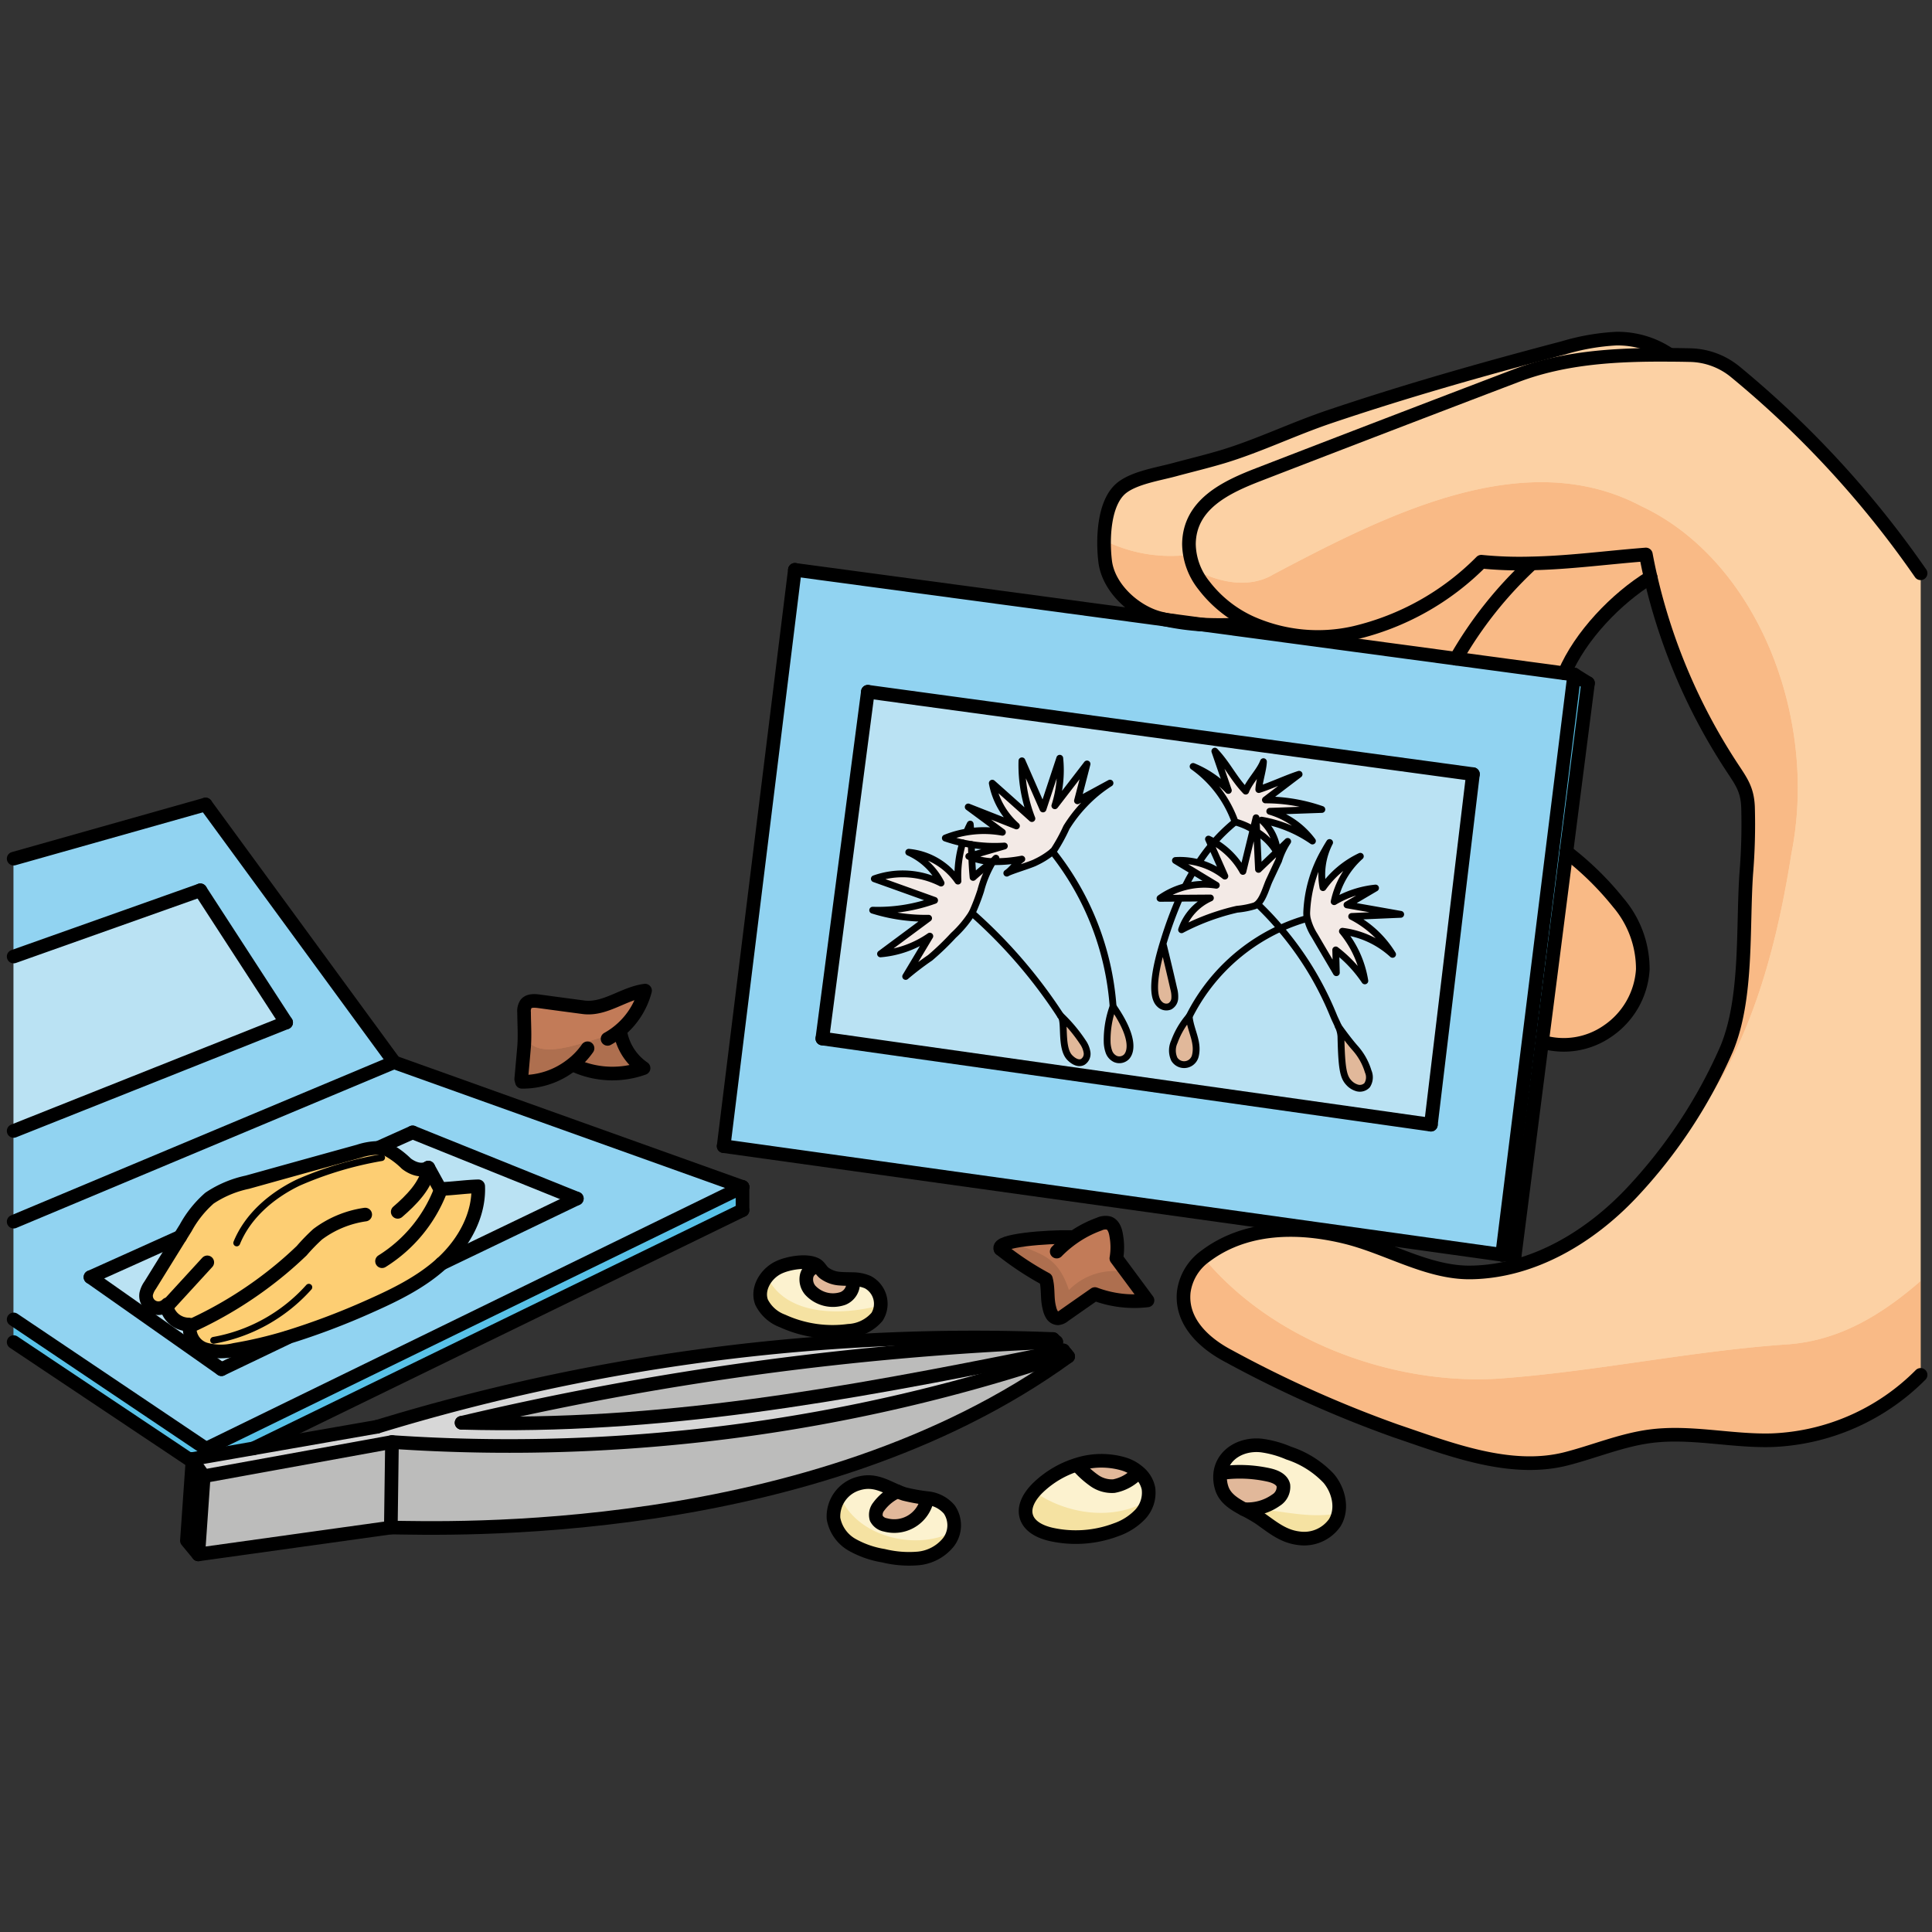 <svg id="Layer_1" data-name="Layer 1" xmlns="http://www.w3.org/2000/svg" width="100mm" height="100mm" viewBox="0 0 283.465 283.465">
  <rect x="0" y="0" width="283.465" height="283.465" fill="#333333" stroke="none"/>
  <g>
    <path d="M281.79,83.955v117.61a32.49,32.49,0,0,1-21.91,9.59c-5.91.15-11.84-1.35-17.71-.59-4.24.55-8.23,2.25-12.37,3.31-8.27,2.11-17.16-1.43-25.02-4.09a171.974,171.974,0,0,1-24.52-10.98c-3.43-1.8-7.04-4.94-6.58-9.41a7.688,7.688,0,0,1,3.14-5.23c4.79-3.63,10.79-4.35,16.59-3.58a38.135,38.135,0,0,1,4,.76c6.16,1.5,12.08,5.29,18.42,5.19,9.02-.14,17.42-5.15,23.6-11.73a74.091,74.091,0,0,0,13.91-21.09c3.08-7.41,2.32-17.72,2.87-25.7a88.117,88.117,0,0,0,.26-9.75c-.11-2.75-1.08-3.88-2.6-6.22a86.029,86.029,0,0,1-11.69-27.5c-.26-1.11-.49-2.23-.7-3.35-5.87.46-11.24,1.2-16.81,1.31a56.9,56.9,0,0,1-7.33-.25A38.662,38.662,0,0,1,198.73,92.7a24.19,24.19,0,0,1-15.1-1.44,18.067,18.067,0,0,1-7.01-5.55,9.962,9.962,0,0,1-2.18-6.03c.06-5.88,5.5-8.39,10.29-10.24q18.855-7.29,37.76-14.49c7.14-2.71,14.83-3.1,22.51-3.04h.01c.99,0,1.98.02,2.97.04a10.771,10.771,0,0,1,6.63,2.46A145.824,145.824,0,0,1,281.79,83.955Z" fill="#fcd1a4"/>
    <path d="M245,51.905c-7.68-.06-15.37.33-22.51,3.04q-18.9,7.2-37.76,14.49c-4.79,1.85-10.23,4.36-10.29,10.24a9.962,9.962,0,0,0,2.18,6.03,18.067,18.067,0,0,0,7.01,5.55l-.03.07a50.354,50.354,0,0,1-7.26.15l-5.22-.7c-.29-.06-.58-.13-.87-.2-3.63-.89-7.62-4.38-8.1-8.38-.38-3.11-.27-8.64,2.45-10.79,1.88-1.48,5.37-2.02,7.63-2.63,2.37-.64,4.75-1.21,7.1-1.91,5.23-1.57,10.4-4.08,15.63-5.85,11.33-3.83,22.84-7.09,34.41-10.13a33.073,33.073,0,0,1,7.75-1.36A13.523,13.523,0,0,1,245,51.905Z" fill="#fcd1a4"/>
    <path d="M241.48,81.195c.21,1.12.44,2.24.7,3.35-5.04,3.08-10.35,8.63-12.64,14.08l-15.91-2.14a58.665,58.665,0,0,1,11.04-13.9v-.08C230.24,82.4,235.61,81.655,241.48,81.195Z" fill="#fcd1a4"/>
    <path d="M237.43,132.265a15.023,15.023,0,0,1,3.6,9.8,11.787,11.787,0,0,1-5.15,9.05,11.268,11.268,0,0,1-9.63,1.57l3.57-27.86A44.286,44.286,0,0,1,237.43,132.265Z" fill="#fcd1a4"/>
    <polygon points="232.99 100.075 229.82 124.825 226.25 152.685 222.25 183.965 220.39 183.945 230.97 98.815 232.99 100.075" fill="#59c2e8"/>
    <path d="M230.97,98.815l-10.58,85.13-26.92-3.76-87.3-12.18,10.45-84.56,54.5,7.33a35.563,35.563,0,0,0,5.22.7l37.29,5.01,15.91,2.14Zm-21.03,66.04,6.17-51.43-30.42-4.14-7.21-.98-51.15-6.97-6.68,50.88Z" fill="#91d3f1"/>
    <path d="M224.67,82.505v.08a58.665,58.665,0,0,0-11.04,13.9l-37.29-5.01a50.354,50.354,0,0,0,7.26-.15l.03-.07a24.19,24.19,0,0,0,15.1,1.44,38.662,38.662,0,0,0,18.61-10.44A56.9,56.9,0,0,0,224.67,82.505Z" fill="#fcd1a4"/>
    <path d="M174.47,148.985a11.9,11.9,0,0,0-2.17,3.7,3.038,3.038,0,0,0,0,2.57,1.692,1.692,0,0,0,3.08-.51C175.87,152.705,174.68,151.075,174.47,148.985Zm21.89,1.45a4.055,4.055,0,0,1,.38,1.46c.1,4.61.33,5.91,1.14,6.78a2.616,2.616,0,0,0,1.29.8,1.468,1.468,0,0,0,1.41-.41,2.139,2.139,0,0,0,.16-2.02,9.054,9.054,0,0,0-1.95-3.47C198.02,152.705,197.05,151.405,196.36,150.435Zm-33.05-2.93a14.354,14.354,0,0,0-.87,5.22,4.642,4.642,0,0,0,.26,1.44,1.843,1.843,0,0,0,.97,1.06,1.48,1.48,0,0,0,1.62-.34C165.69,154.455,166.85,152.615,163.31,147.505Zm9.76-15.88,4.52-.03a7.849,7.849,0,0,0-4.23,4.66,33.137,33.137,0,0,1,5.4-2.26c.9-.29,1.81-.54,2.74-.75a12.436,12.436,0,0,0,2.61-.51,2.038,2.038,0,0,0,.39-.26l.06.07a45.259,45.259,0,0,1,3.29,3.5,26.412,26.412,0,0,1,3.84-1.42l.11-.02a8.257,8.257,0,0,0,1.09,2.53c1.05,1.81,2.12,3.61,3.18,5.42-.03-1.11-.06-2.22-.09-3.34a19.186,19.186,0,0,1,4.27,4.54,15.212,15.212,0,0,0-3.29-7.28,13.293,13.293,0,0,1,7.36,3.39,15.15,15.15,0,0,0-6-5.56c2.4-.1,4.79-.21,7.19-.31q-3.93-.7-7.88-1.39,2.1-1.245,4.19-2.47a14.769,14.769,0,0,0-6.07,2,12.348,12.348,0,0,1,3.84-6.66,14.042,14.042,0,0,0-5.48,4.6,10.253,10.253,0,0,1,.97-6.62c-.23.37-.46.75-.68,1.15l-1.84-1.37a11.966,11.966,0,0,0-6.26-4.36l7.64-.27a25.13,25.13,0,0,0-8.28-1.4q2.46-1.89,4.94-3.76c-1.78.57-4.12,1.67-5.91,2.24.04-1.18.64-2.9.68-4.09l.32-2.31,30.42,4.14-6.17,51.43-89.29-12.64,6.68-50.88,51.15,6.97-.24,1.75,1.98,5.76a15.041,15.041,0,0,0-5.17-3.52,16.934,16.934,0,0,1,6.16,8.14,26.126,26.126,0,0,0-3.07,2.96c-.27-.16-.55-.31-.83-.44.14.31.28.63.41.94.67,1.5,1.33,2.99,1.99,4.49a10.559,10.559,0,0,0-7.25-2.29c.87.53,1.75,1.06,2.62,1.58l-.09.15c-.39.67-.76,1.36-1.1,2.05l.02.06a10.991,10.991,0,0,0-3.71,1.71C171.16,131.645,172.11,131.635,173.07,131.625Zm-17.49,17.2.15.24c.55.87-.11,4.49,1.18,5.9.51.55,1.29,1.03,1.95.68a1.4,1.4,0,0,0,.63-1.38,3.581,3.581,0,0,0-.6-1.49A22.6,22.6,0,0,0,155.58,148.825Zm15.05-10.52c-2.18,7.18-.86,8.52-.48,8.88a1.368,1.368,0,0,0,1.48.31,1.432,1.432,0,0,0,.73-1.16,4.273,4.273,0,0,0-.15-1.42c-.5-2.21-1.03-4.41-1.57-6.61Zm-28.01-4.5a31.031,31.031,0,0,0,1.27-3.28,16.092,16.092,0,0,1,1.78-4.26h.01a20.318,20.318,0,0,0,4.24-.37c-.76.5-1.44,1.56-2.2,2.06.52-.34,3.59-1.23,4.26-1.61a11.494,11.494,0,0,0,2.45-1.55,1.888,1.888,0,0,0,.2-.2,25.359,25.359,0,0,0,1.84-3.36,20.635,20.635,0,0,1,2.63-3.39,19.641,19.641,0,0,1,3.76-3.1c-1.59.86-3.18,1.73-4.77,2.59q.705-2.7,1.4-5.4c-1.57,2.05-3.15,4.09-4.72,6.13a17.138,17.138,0,0,0,.72-6.97l-2.46,7.44c-1.03-2.35-2.06-4.71-3.09-7.06a21.523,21.523,0,0,0,1.46,8.47q-2.9-2.595-5.81-5.19a11.109,11.109,0,0,0,3.54,6.27c-2.36-.93-4.71-1.85-7.07-2.78q2.5,1.845,5.01,3.71a15.237,15.237,0,0,0-8.37.85,22.231,22.231,0,0,0,2.54.71,16.829,16.829,0,0,0-.69,5.6,9.914,9.914,0,0,0-7.22-4.23,9.861,9.861,0,0,1,4.74,4.52,12.407,12.407,0,0,0-9.79-.63q4.41,1.575,8.84,3.17a24.422,24.422,0,0,1-9.08,1.44,25.885,25.885,0,0,0,8.2,1.18q-3.525,2.61-7.05,5.23a14.857,14.857,0,0,0,7.23-2.6l-3.54,5.91a43.682,43.682,0,0,1,3.6-2.75,38.867,38.867,0,0,0,3.4-3.27A16.138,16.138,0,0,0,142.62,133.805Z" fill="#bae2f3"/>
    <path d="M205.51,134c-2.4.1-4.79.21-7.19.31a15.15,15.15,0,0,1,6,5.56,13.293,13.293,0,0,0-7.36-3.39,15.212,15.212,0,0,1,3.29,7.28,19.186,19.186,0,0,0-4.27-4.54c.03,1.12.06,2.23.09,3.34-1.06-1.81-2.13-3.61-3.18-5.42a8.257,8.257,0,0,1-1.09-2.53,4.278,4.278,0,0,1-.08-.81,19.523,19.523,0,0,1,2.68-9.19c.22-.4.45-.78.68-1.15a10.253,10.253,0,0,0-.97,6.62,14.042,14.042,0,0,1,5.48-4.6,12.348,12.348,0,0,0-3.84,6.66,14.769,14.769,0,0,1,6.07-2q-2.085,1.23-4.19,2.47Q201.575,133.3,205.51,134Z" fill="#f3eae6"/>
    <path d="M200.74,157.045a2.139,2.139,0,0,1-.16,2.02,1.468,1.468,0,0,1-1.41.41,2.616,2.616,0,0,1-1.29-.8c-.81-.87-1.04-2.17-1.14-6.78a4.055,4.055,0,0,0-.38-1.46c.69.97,1.66,2.27,2.43,3.14A9.054,9.054,0,0,1,200.74,157.045Z" fill="#e1b89a"/>
    <path d="M194.94,216.745c1.51,1.8,2.12,4.52.89,6.52a5.492,5.492,0,0,1-5.34,2.26c-2.3-.29-3.89-1.69-5.71-2.96a23.358,23.358,0,0,0-2.29-1.3,7.273,7.273,0,0,0,4.73-1.32,2.286,2.286,0,0,0,1.08-2.17c-.22-.92-1.28-1.34-2.21-1.54a19.634,19.634,0,0,0-6.92-.26l-.13-.02c.35-2.68,3.03-4.34,6.02-4.03a15.164,15.164,0,0,1,4,1.11A14.133,14.133,0,0,1,194.94,216.745Z" fill="#fcf2cf"/>
    <path d="M192.56,123.235l1.84,1.37a19.523,19.523,0,0,0-2.68,9.19,4.278,4.278,0,0,0,.08.81l-.11.02a26.412,26.412,0,0,0-3.84,1.42,45.259,45.259,0,0,0-3.29-3.5l-.06-.07c.89-.8,1.31-2.57,1.78-3.55.44-.94.88-1.88,1.32-2.81a10.923,10.923,0,0,1,1.33-2.82l-1.52,1.46a7.063,7.063,0,0,0-2.32-4.58A18.7,18.7,0,0,1,192.56,123.235Z" fill="#bae2f3"/>
    <path d="M193.94,118.605l-7.64.27a11.966,11.966,0,0,1,6.26,4.36,18.7,18.7,0,0,0-7.47-3.06,7.063,7.063,0,0,1,2.32,4.58.764.764,0,0,0-.09.09,8.6,8.6,0,0,0-2.93-2.96c-.03-.69-.07-1.37-.1-2.06-.14.58-.28,1.16-.43,1.74a10.187,10.187,0,0,0-2.65-1.13,16.934,16.934,0,0,0-6.16-8.14,15.041,15.041,0,0,1,5.17,3.52l-1.98-5.76c1.84,1.93,2.68,3.92,4.53,5.86.53-1.42,2.07-2.9,2.6-4.32-.04,1.19-.64,2.91-.68,4.09,1.79-.57,4.13-1.67,5.91-2.24q-2.475,1.875-4.94,3.76A25.13,25.13,0,0,1,193.94,118.605Z" fill="#f3eae6"/>
    <path d="M187.41,124.755l1.52-1.46a10.923,10.923,0,0,0-1.33,2.82c-.44.93-.88,1.87-1.32,2.81-.47.98-.89,2.75-1.78,3.55a2.038,2.038,0,0,1-.39.26,12.436,12.436,0,0,1-2.61.51c-.93.21-1.84.46-2.74.75a33.137,33.137,0,0,0-5.4,2.26,7.849,7.849,0,0,1,4.23-4.66l-4.52.03c-.96.01-1.91.02-2.87.02a11.269,11.269,0,0,1,8.26-1.92c-1.13-.68-2.25-1.36-3.38-2.05-.87-.52-1.75-1.05-2.62-1.58a10.559,10.559,0,0,1,7.25,2.29c-.66-1.5-1.32-2.99-1.99-4.49.14-.17.28-.33.42-.5a11.315,11.315,0,0,1,4.22,4.3c.5-2.04,1-4.09,1.5-6.13.18.1.36.21.53.32.09,1.84.17,3.68.26,5.51.89-.85,1.78-1.71,2.67-2.55.04.08.08.17.12.25A1.953,1.953,0,0,0,187.41,124.755Z" fill="#f3eae6"/>
    <path d="M188.3,217.775a2.286,2.286,0,0,1-1.08,2.17,7.273,7.273,0,0,1-4.73,1.32c-1.41-.75-2.79-1.6-3.25-3.13a5.223,5.223,0,0,1-.2-2.18l.13.02a19.634,19.634,0,0,1,6.92.26C187.02,216.435,188.08,216.855,188.3,217.775Z" fill="#e1b89a"/>
    <path d="M187.32,124.845c-.89.84-1.78,1.7-2.67,2.55-.09-1.83-.17-3.67-.26-5.51A8.6,8.6,0,0,1,187.32,124.845Z" fill="#bae2f3"/>
    <path d="M185.69,109.285l-.32,2.31c-.53,1.42-2.07,2.9-2.6,4.32-1.85-1.94-2.69-3.93-4.53-5.86l.24-1.75Z" fill="#bae2f3"/>
    <path d="M183.86,121.565c-.5,2.04-1,4.09-1.5,6.13a11.315,11.315,0,0,0-4.22-4.3,26.126,26.126,0,0,1,3.07-2.96A10.187,10.187,0,0,1,183.86,121.565Z" fill="#bae2f3"/>
    <path d="M175.08,127.675c1.13.69,2.25,1.37,3.38,2.05a10.914,10.914,0,0,0-4.55.21l-.02-.06c.34-.69.71-1.38,1.1-2.05Z" fill="#bae2f3"/>
    <path d="M174.47,148.985c.21,2.09,1.4,3.72.91,5.76a1.692,1.692,0,0,1-3.08.51,3.038,3.038,0,0,1,0-2.57A11.9,11.9,0,0,1,174.47,148.985Z" fill="#e1b89a"/>
    <path d="M172.21,144.915a4.273,4.273,0,0,1,.15,1.42,1.432,1.432,0,0,1-.73,1.16,1.368,1.368,0,0,1-1.48-.31c-.38-.36-1.7-1.7.48-8.88h.01C171.18,140.505,171.71,142.705,172.21,144.915Z" fill="#e1b89a"/>
    <path d="M168.5,218.225a4.669,4.669,0,0,1-1.25,3.85,8.948,8.948,0,0,1-3.52,2.22,16.709,16.709,0,0,1-9.44.69c-1.55-.34-3.23-1.1-3.7-2.61-.49-1.57.59-3.2,1.78-4.33a14.422,14.422,0,0,1,5.77-3.35l.1.31a13.491,13.491,0,0,0,2.29,2.05,4.477,4.477,0,0,0,2.9.83,6.35,6.35,0,0,0,3.54-2l.05-.07A4.173,4.173,0,0,1,168.5,218.225Z" fill="#fcf2cf"/>
    <path d="M157.3,181.535a16.21,16.21,0,0,1,3.97-2.09,2.141,2.141,0,0,1,1.4-.16c.73.25,1,1.13,1.11,1.89a9.566,9.566,0,0,1,.01,3.29c1.52,2.05,3.05,4.11,4.57,6.17a16.462,16.462,0,0,1-7.72-.93q-2.28,1.59-4.55,3.18a1.583,1.583,0,0,1-.87.38,1.1,1.1,0,0,1-.87-.52,3.075,3.075,0,0,1-.38-.98c-.39-1.47-.12-2.78-.51-4.25a44.315,44.315,0,0,1-6.67-4.42c-.67-1.29,7.01-1.82,10.38-1.75Z" fill="#c27b58"/>
    <path d="M167.02,215.815l-.05.07a6.35,6.35,0,0,1-3.54,2,4.477,4.477,0,0,1-2.9-.83,13.491,13.491,0,0,1-2.29-2.05l-.1-.31a11.647,11.647,0,0,1,6.72-.06A6,6,0,0,1,167.02,215.815Z" fill="#e1b89a"/>
    <path d="M163.31,147.505c3.54,5.11,2.38,6.95,1.98,7.38a1.48,1.48,0,0,1-1.62.34,1.843,1.843,0,0,1-.97-1.06,4.642,4.642,0,0,1-.26-1.44A14.354,14.354,0,0,1,163.31,147.505Z" fill="#e1b89a"/>
    <path d="M145.9,125.985c-.1.1-.2.19-.3.28a9.826,9.826,0,0,1-3.02-.6c-.01-.1-.01-.2-.01-.3,1.6-.46,3.19-.93,4.79-1.39a21.86,21.86,0,0,1-4.85-.22c-.43-.07-.85-.15-1.27-.24a22.231,22.231,0,0,1-2.54-.71,15.237,15.237,0,0,1,8.37-.85q-2.5-1.86-5.01-3.71c2.36.93,4.71,1.85,7.07,2.78a11.109,11.109,0,0,1-3.54-6.27q2.91,2.595,5.81,5.19a21.523,21.523,0,0,1-1.46-8.47c1.03,2.35,2.06,4.71,3.09,7.06l2.46-7.44a17.138,17.138,0,0,1-.72,6.97c1.57-2.04,3.15-4.08,4.72-6.13q-.69,2.7-1.4,5.4c1.59-.86,3.18-1.73,4.77-2.59a19.641,19.641,0,0,0-3.76,3.1,20.635,20.635,0,0,0-2.63,3.39,25.359,25.359,0,0,1-1.84,3.36,1.888,1.888,0,0,1-.2.2,11.494,11.494,0,0,1-2.45,1.55c-.67.38-3.74,1.27-4.26,1.61.76-.5,1.44-1.56,2.2-2.06a20.318,20.318,0,0,1-4.24.37A1.934,1.934,0,0,1,145.9,125.985Z" fill="#f3eae6"/>
    <path d="M159.49,154.265a1.4,1.4,0,0,1-.63,1.38c-.66.35-1.44-.13-1.95-.68-1.29-1.41-.63-5.03-1.18-5.9l-.15-.24a22.6,22.6,0,0,1,3.31,3.95A3.581,3.581,0,0,1,159.49,154.265Z" fill="#e1b89a"/>
    <path d="M156.43,198.505l.29.36c-37.58,27.27-91.95,25.17-99.38,25.1l.17-12.55A254.282,254.282,0,0,0,156.43,198.505Z" fill="#bcbcbb"/>
    <path d="M152.77,198.635l3.24-.66.42.53a254.282,254.282,0,0,1-98.92,12.91l-27.62,5.02-1.65-2.35.01-.18,2-.35,6.96-1.21.02-.01,18.1-3.16a299.288,299.288,0,0,1,99.17-12.87l.47.43A453.619,453.619,0,0,0,67.72,208.6C96.71,209.415,123.43,204.535,152.77,198.635Z" fill="#d7d7d7"/>
    <path d="M154.97,196.735a10.537,10.537,0,0,1-2.2,1.9c-29.34,5.9-56.06,10.78-85.05,9.96A453.619,453.619,0,0,1,154.97,196.735Z" fill="#bcbcbb"/>
    <path d="M147.36,123.975c-1.6.46-3.19.93-4.79,1.39-.03-.54-.04-1.08-.06-1.61A21.86,21.86,0,0,0,147.36,123.975Z" fill="#bae2f3"/>
    <path d="M145.6,126.265h.07a16.092,16.092,0,0,0-1.78,4.26,31.031,31.031,0,0,1-1.27,3.28,16.138,16.138,0,0,1-2.74,3.28,38.867,38.867,0,0,1-3.4,3.27,43.682,43.682,0,0,0-3.6,2.75l3.54-5.91a14.857,14.857,0,0,1-7.23,2.6q3.525-2.61,7.05-5.23a25.885,25.885,0,0,1-8.2-1.18,24.422,24.422,0,0,0,9.08-1.44q-4.425-1.59-8.84-3.17a12.407,12.407,0,0,1,9.79.63,9.861,9.861,0,0,0-4.74-4.52,9.914,9.914,0,0,1,7.22,4.23,16.829,16.829,0,0,1,.69-5.6c.42.09.84.17,1.27.24.02.53.03,1.07.06,1.61l-.43.12a4.073,4.073,0,0,0,.44.18c.04.95.09,1.92.19,2.91A35.151,35.151,0,0,1,145.6,126.265Z" fill="#f3eae6"/>
    <path d="M145.6,126.265a35.151,35.151,0,0,0-2.83,2.31c-.1-.99-.15-1.96-.19-2.91A9.826,9.826,0,0,0,145.6,126.265Z" fill="#bae2f3"/>
    <path d="M139.28,221.315a4.1,4.1,0,0,1-.13,4.81,6.471,6.471,0,0,1-4.42,2.37,15.786,15.786,0,0,1-5.12-.4,13.855,13.855,0,0,1-4.59-1.6,5.567,5.567,0,0,1-2.73-3.86,5.01,5.01,0,0,1,3.61-5.11c2.32-.7,3.89.34,5.78,1.14a6.987,6.987,0,0,0-2.76,2.23,1.912,1.912,0,0,0-.35,1.72,1.874,1.874,0,0,0,1.34.96,4.924,4.924,0,0,0,6-3.31l.11-.62A4.833,4.833,0,0,1,139.28,221.315Z" fill="#fcf2cf"/>
    <path d="M136.02,219.645l-.11.62a4.924,4.924,0,0,1-6,3.31,1.874,1.874,0,0,1-1.34-.96,1.912,1.912,0,0,1,.35-1.72,6.987,6.987,0,0,1,2.76-2.23c.32.13.64.26.98.37A26.209,26.209,0,0,0,136.02,219.645Z" fill="#e1b89a"/>
    <path d="M127.31,187.955a3.6,3.6,0,0,1,1.37,5.09,5.853,5.853,0,0,1-4.18,2.05,17.619,17.619,0,0,1-9.68-1.44,5.572,5.572,0,0,1-3.08-2.75c-.76-1.98.66-4.27,2.59-5.14,1.32-.61,4-1.1,5.38-.39a1.517,1.517,0,0,1,.35.26l-.07.07a1.743,1.743,0,0,0-1.64,1.33,2.453,2.453,0,0,0,.54,2.12,4.537,4.537,0,0,0,4.8,1.19,2.4,2.4,0,0,0,1.48-2.35l.02-.48A5.7,5.7,0,0,1,127.31,187.955Z" fill="#fcf2cf"/>
    <path d="M125.19,187.515l-.02.48a2.4,2.4,0,0,1-1.48,2.35,4.537,4.537,0,0,1-4.8-1.19,2.453,2.453,0,0,1-.54-2.12,1.743,1.743,0,0,1,1.64-1.33l.07-.07c.3.3.51.69.84.96a4.31,4.31,0,0,0,2.42.86C123.93,187.505,124.57,187.5,125.19,187.515Z" fill="#e1b89a"/>
    <polygon points="108.94 173.995 108.94 177.395 37.23 212.335 37.21 212.345 30.25 213.555 30.23 213.435 30.23 212.405 108.94 173.995" fill="#59c2e8"/>
    <path d="M108.94,174l-78.71,38.41L2,193.425v-14.34l55.67-23.33.14-.1.05.06Zm-44.16,11.24,19.85-9.54-24.09-9.71-4.86,2.18v.1a9.434,9.434,0,0,0-3.04.49q-8.175,2.265-16.35,4.54a15.861,15.861,0,0,0-5.56,2.34,15.98,15.98,0,0,0-3.49,4.37c-.27.43-.54.87-.81,1.3l-13.16,5.92,19.22,13.51,9.66-4.63-.01-.04a106.407,106.407,0,0,0,12.07-4.56C57.97,189.835,61.74,188,64.78,185.235Z" fill="#91d3f1"/>
    <path d="M90.58,151.315l.47.15a8.088,8.088,0,0,0,3.37,5.09,13.484,13.484,0,0,1-9.99-.34l-.61-.09a11.621,11.621,0,0,1-7.25,2.44l-.1-.4c.14-1.54.28-3.08.41-4.61.15-1.72.02-3.45.01-5.17a1.955,1.955,0,0,1,.28-1.24c.41-.52,1.2-.48,1.85-.4,2.19.3,4.37.59,6.56.88,3.19.43,5.87-2.02,9.06-2.44A11.392,11.392,0,0,1,90.58,151.315Z" fill="#c27b58"/>
    <path d="M84.63,175.7l-19.85,9.54c.08-.07.15-.14.23-.21,3.08-2.88,5.32-6.92,5.15-11.13-1.89.06-3.7.33-5.59.4-.58-1.05-1.15-2.09-1.73-3.14-.98.62-2.3.13-3.22-.58a12.1,12.1,0,0,0-2.79-2.07,3.807,3.807,0,0,0-1.15-.24v-.1l4.86-2.18Z" fill="#bae2f3"/>
    <path d="M23.22,191.765a1.836,1.836,0,0,1-.8-.18,1.862,1.862,0,0,1-.97-1.92,3.526,3.526,0,0,1,.58-1.26c1.47-2.37,2.93-4.73,4.4-7.1.27-.43.54-.87.81-1.3a15.98,15.98,0,0,1,3.49-4.37,15.861,15.861,0,0,1,5.56-2.34q8.175-2.28,16.35-4.54a9.434,9.434,0,0,1,3.04-.49,3.807,3.807,0,0,1,1.15.24,12.1,12.1,0,0,1,2.79,2.07c.92.71,2.24,1.2,3.22.58.58,1.05,1.15,2.09,1.73,3.14,1.89-.07,3.7-.34,5.59-.4.17,4.21-2.07,8.25-5.15,11.13-.08.07-.15.14-.23.21-3.04,2.76-6.81,4.6-10.57,6.27a106.407,106.407,0,0,1-12.07,4.56,61.671,61.671,0,0,1-7.71,1.82,8.5,8.5,0,0,1-4.34-.08,3.258,3.258,0,0,1-2.26-3.35l.01-.01-.13-.27a3.354,3.354,0,0,1-3.21-2.41Z" fill="#fdce73"/>
    <polygon points="30.16 117.875 57.81 155.655 57.67 155.755 2 179.085 2 165.775 41.98 149.865 29.39 130.465 2 140.185 2 125.825 30.16 117.875" fill="#91d3f1"/>
    <polygon points="57.51 211.415 57.34 223.965 29.09 227.905 29.89 216.435 57.51 211.415" fill="#bcbcbb"/>
    <path d="M42.14,196.065l.01.04-9.66,4.63-19.22-13.51,13.16-5.92c-1.47,2.37-2.93,4.73-4.4,7.1a3.526,3.526,0,0,0-.58,1.26,1.862,1.862,0,0,0,.97,1.92,1.836,1.836,0,0,0,.8.18H24.5a3.354,3.354,0,0,0,3.21,2.41l.13.27-.01.01a3.258,3.258,0,0,0,2.26,3.35,8.5,8.5,0,0,0,4.34.08A61.671,61.671,0,0,0,42.14,196.065Z" fill="#bae2f3"/>
    <polygon points="29.39 130.465 41.98 149.865 2 165.775 2 140.185 29.39 130.465" fill="#bae2f3"/>
    <polygon points="28.24 214.085 28.23 214.245 28.19 214.245 2 196.755 2 193.425 30.23 212.405 30.23 213.435 30.25 213.555 28.25 213.905 28.24 214.085" fill="#59c2e8"/>
    <polygon points="28.24 214.085 29.89 216.435 29.09 227.905 27.42 225.885 28.23 214.245 28.24 214.085" fill="#bcbcbb"/>
  </g>
  <path d="M219.833,202.274c-15.116.945-32.9-5.258-43.251-17.75a7.606,7.606,0,0,0-2.9,5.03c-.46,4.47,3.15,7.611,6.58,9.41a171.924,171.924,0,0,0,24.52,10.98c7.86,2.66,16.75,6.2,25.019,4.09,4.14-1.06,8.131-2.76,12.37-3.31,5.871-.76,11.8.74,17.71.59a32.492,32.492,0,0,0,21.911-9.59V187.952c-5.8,5.035-12.12,8.887-19.96,9.322C247.833,198.274,233.833,201.274,219.833,202.274Z" fill="#f9ba86"/>
  <path d="M240.833,74.274c-17-9-37,1-54,10-3.456,2.073-7.865,1.28-11.58-.727a11.638,11.638,0,0,0,1.37,2.317,18.075,18.075,0,0,0,7.009,5.551,24.2,24.2,0,0,0,15.1,1.439,38.664,38.664,0,0,0,18.61-10.439,57.093,57.093,0,0,0,7.33.25c5.571-.111,10.941-.851,16.81-1.311.21,1.12.44,2.24.7,3.35a86.029,86.029,0,0,0,11.69,27.5c1.52,2.34,2.49,3.47,2.6,6.22a88.111,88.111,0,0,1-.261,9.75c-.549,7.98.21,18.29-2.87,25.7a71.009,71.009,0,0,1-9.15,15.453c11.484-11.443,16.122-28.1,18.641-44.053C266.833,105.274,257.833,82.274,240.833,74.274Z" fill="#f9ba86"/>
  <path d="M254.613,54.564a10.771,10.771,0,0,0-6.631-2.46c-.989-.02-1.98-.04-2.969-.04H245c-7.679-.06-15.37.33-22.509,3.04q-18.9,7.2-37.761,14.49c-4.79,1.85-10.23,4.36-10.29,10.24a9,9,0,0,0,.811,3.713c3.715,2.007,8.124,2.8,11.58.727,17-9,37-19,54-10,17,8,26,31,22,51-2.519,15.953-7.157,32.61-18.641,44.053-1.536,2-3.133,3.908-4.759,5.637-6.181,6.58-14.58,11.59-23.6,11.73-6.34.1-12.26-3.69-18.42-5.19a38.135,38.135,0,0,0-4-.76c-5.8-.77-11.8-.05-16.59,3.58-.084.063-.16.134-.241.2,10.353,12.492,28.135,18.695,43.251,17.75,14-1,28-4,42-5,7.84-.435,14.163-4.287,19.96-9.322V84.114A145.824,145.824,0,0,0,254.613,54.564Z" fill="#fcd1a4"/>
  <path d="M162,79.276a22.965,22.965,0,0,0,.153,3.078c.48,4,4.471,7.49,8.1,8.38.291.07.581.14.871.2l5.219.7a50.371,50.371,0,0,0,7.261-.15l.029-.069a18.075,18.075,0,0,1-7.009-5.551,10.608,10.608,0,0,1-2.044-4.481A21.914,21.914,0,0,1,162,79.276Z" fill="#f9ba86"/>
  <path d="M184.732,69.594q18.855-7.29,37.761-14.49c7.139-2.71,14.83-3.1,22.509-3.04a13.52,13.52,0,0,0-7.879-2.38,33.073,33.073,0,0,0-7.75,1.36c-11.571,3.04-23.08,6.3-34.411,10.13-5.23,1.77-10.4,4.28-15.629,5.85-2.351.7-4.73,1.27-7.1,1.91-2.259.61-5.75,1.15-7.629,2.63-1.954,1.545-2.558,4.83-2.6,7.712a21.914,21.914,0,0,0,12.58,2.107,8.34,8.34,0,0,1-.137-1.549C174.5,73.954,179.942,71.444,184.732,69.594Z" fill="#fcd1a4"/>
  <path d="M241.483,81.354c.21,1.12.44,2.24.7,3.35-5.04,3.08-10.35,8.63-12.64,14.08l-15.91-2.14a58.665,58.665,0,0,1,11.04-13.9v-.08C230.243,82.554,235.613,81.814,241.483,81.354Z" fill="#f9ba86"/>
  <path d="M237.433,132.424a15.023,15.023,0,0,1,3.6,9.8,11.787,11.787,0,0,1-5.15,9.05,11.268,11.268,0,0,1-9.63,1.57l3.57-27.86A44.286,44.286,0,0,1,237.433,132.424Z" fill="#f9ba86"/>
  <polygon points="232.993 100.234 229.823 124.984 226.253 152.844 222.253 184.124 220.393 184.104 230.973 98.974 232.993 100.234" fill="#59c2e8"/>
  <path d="M230.973,98.974l-10.58,85.13-26.92-3.76-87.3-12.18,10.45-84.56,54.5,7.33a35.563,35.563,0,0,0,5.22.7l37.29,5.01,15.91,2.14Zm-21.03,66.04,6.17-51.43-30.42-4.14-7.21-.98-51.15-6.97-6.68,50.88Z" fill="#91d3f1"/>
  <path d="M224.673,82.664v.08a58.665,58.665,0,0,0-11.04,13.9l-37.29-5.01a50.354,50.354,0,0,0,7.26-.15l.03-.07a24.19,24.19,0,0,0,15.1,1.44,38.662,38.662,0,0,0,18.61-10.44A56.9,56.9,0,0,0,224.673,82.664Z" fill="#f9ba86"/>
  <path d="M174.473,149.144a11.9,11.9,0,0,0-2.17,3.7,3.038,3.038,0,0,0,0,2.57,1.692,1.692,0,0,0,3.08-.51C175.873,152.864,174.683,151.234,174.473,149.144Zm21.89,1.45a4.055,4.055,0,0,1,.38,1.46c.1,4.61.33,5.91,1.14,6.78a2.616,2.616,0,0,0,1.29.8,1.468,1.468,0,0,0,1.41-.41,2.139,2.139,0,0,0,.16-2.02,9.054,9.054,0,0,0-1.95-3.47C198.023,152.864,197.053,151.564,196.363,150.594Zm-33.05-2.93a14.354,14.354,0,0,0-.87,5.22,4.642,4.642,0,0,0,.26,1.44,1.843,1.843,0,0,0,.97,1.06,1.48,1.48,0,0,0,1.62-.34C165.693,154.614,166.853,152.774,163.313,147.664Zm9.76-15.88,4.52-.03a7.849,7.849,0,0,0-4.23,4.66,33.137,33.137,0,0,1,5.4-2.26c.9-.29,1.81-.54,2.74-.75a12.436,12.436,0,0,0,2.61-.51,2.038,2.038,0,0,0,.39-.26l.06.07a45.259,45.259,0,0,1,3.29,3.5,26.412,26.412,0,0,1,3.84-1.42l.11-.02a8.257,8.257,0,0,0,1.09,2.53c1.05,1.81,2.12,3.61,3.18,5.42-.03-1.11-.06-2.22-.09-3.34a19.186,19.186,0,0,1,4.27,4.54,15.212,15.212,0,0,0-3.29-7.28,13.293,13.293,0,0,1,7.36,3.39,15.15,15.15,0,0,0-6-5.56c2.4-.1,4.79-.21,7.19-.31q-3.93-.7-7.88-1.39,2.1-1.245,4.19-2.47a14.769,14.769,0,0,0-6.07,2,12.348,12.348,0,0,1,3.84-6.66,14.042,14.042,0,0,0-5.48,4.6,10.253,10.253,0,0,1,.97-6.62c-.23.37-.46.75-.68,1.15l-1.84-1.37a11.966,11.966,0,0,0-6.26-4.36l7.64-.27a25.13,25.13,0,0,0-8.28-1.4q2.46-1.89,4.94-3.76c-1.78.57-4.12,1.67-5.91,2.24.04-1.18.64-2.9.68-4.09l.32-2.31,30.42,4.14-6.17,51.43-89.29-12.64,6.68-50.88,51.15,6.97-.24,1.75,1.98,5.76a15.041,15.041,0,0,0-5.17-3.52,16.934,16.934,0,0,1,6.16,8.14,26.126,26.126,0,0,0-3.07,2.96c-.27-.16-.55-.31-.83-.44.14.31.28.63.41.94.67,1.5,1.33,2.99,1.99,4.49a10.559,10.559,0,0,0-7.25-2.29c.87.53,1.75,1.06,2.62,1.58l-.09.15c-.39.67-.76,1.36-1.1,2.05l.02.06a10.991,10.991,0,0,0-3.71,1.71C171.163,131.8,172.113,131.794,173.073,131.784Zm-17.49,17.2.15.24c.55.87-.11,4.49,1.18,5.9.51.55,1.29,1.03,1.95.68a1.4,1.4,0,0,0,.63-1.38,3.581,3.581,0,0,0-.6-1.49A22.6,22.6,0,0,0,155.583,148.984Zm15.05-10.52c-2.18,7.18-.86,8.52-.48,8.88a1.368,1.368,0,0,0,1.48.31,1.432,1.432,0,0,0,.73-1.16,4.273,4.273,0,0,0-.15-1.42c-.5-2.21-1.03-4.41-1.57-6.61Zm-28.01-4.5a31.031,31.031,0,0,0,1.27-3.28,16.092,16.092,0,0,1,1.78-4.26h.01a20.318,20.318,0,0,0,4.24-.37c-.76.5-1.44,1.56-2.2,2.06.52-.34,3.59-1.23,4.26-1.61a11.494,11.494,0,0,0,2.45-1.55,1.888,1.888,0,0,0,.2-.2,25.359,25.359,0,0,0,1.84-3.36A20.635,20.635,0,0,1,159.1,118a19.641,19.641,0,0,1,3.76-3.1c-1.59.86-3.18,1.73-4.77,2.59q.705-2.7,1.4-5.4c-1.57,2.05-3.15,4.09-4.72,6.13a17.138,17.138,0,0,0,.72-6.97l-2.46,7.44c-1.03-2.35-2.06-4.71-3.09-7.06a21.523,21.523,0,0,0,1.46,8.47q-2.895-2.6-5.81-5.19a11.109,11.109,0,0,0,3.54,6.27c-2.36-.93-4.71-1.85-7.07-2.78q2.505,1.845,5.01,3.71a15.237,15.237,0,0,0-8.37.85,22.231,22.231,0,0,0,2.54.71,16.829,16.829,0,0,0-.69,5.6,9.914,9.914,0,0,0-7.22-4.23,9.861,9.861,0,0,1,4.74,4.52,12.407,12.407,0,0,0-9.79-.63q4.41,1.575,8.84,3.17a24.422,24.422,0,0,1-9.08,1.44,25.885,25.885,0,0,0,8.2,1.18q-3.525,2.61-7.05,5.23a14.857,14.857,0,0,0,7.23-2.6l-3.54,5.91a43.682,43.682,0,0,1,3.6-2.75,38.867,38.867,0,0,0,3.4-3.27A16.138,16.138,0,0,0,142.623,133.964Z" fill="#bae2f3"/>
  <path d="M205.513,134.154c-2.4.1-4.79.21-7.19.31a15.15,15.15,0,0,1,6,5.56,13.293,13.293,0,0,0-7.36-3.39,15.212,15.212,0,0,1,3.29,7.28,19.186,19.186,0,0,0-4.27-4.54c.03,1.12.06,2.23.09,3.34-1.06-1.81-2.13-3.61-3.18-5.42a8.257,8.257,0,0,1-1.09-2.53,4.278,4.278,0,0,1-.08-.81,19.523,19.523,0,0,1,2.68-9.19c.22-.4.45-.78.68-1.15a10.253,10.253,0,0,0-.97,6.62,14.042,14.042,0,0,1,5.48-4.6,12.348,12.348,0,0,0-3.84,6.66,14.769,14.769,0,0,1,6.07-2q-2.085,1.23-4.19,2.47Q201.578,133.454,205.513,134.154Z" fill="#f3eae6"/>
  <path d="M200.743,157.2a2.139,2.139,0,0,1-.16,2.02,1.468,1.468,0,0,1-1.41.41,2.616,2.616,0,0,1-1.29-.8c-.81-.87-1.04-2.17-1.14-6.78a4.055,4.055,0,0,0-.38-1.46c.69.97,1.66,2.27,2.43,3.14A9.054,9.054,0,0,1,200.743,157.2Z" fill="#e1b89a"/>
  <path d="M194.942,216.9a14.129,14.129,0,0,0-5.879-3.71,15.185,15.185,0,0,0-4-1.11c-2.99-.31-5.67,1.35-6.02,4.03l.129.02a19.633,19.633,0,0,1,6.92.26c.93.2,1.991.62,2.21,1.54a2.287,2.287,0,0,1-1.079,2.17,6.762,6.762,0,0,1-2.93,1.221c4.017.44,8.486,1.54,12.087.66A6.255,6.255,0,0,0,194.942,216.9Z" fill="#fcf2cf"/>
  <path d="M184.293,221.325a7.022,7.022,0,0,1-1.8.1,23.358,23.358,0,0,1,2.29,1.3c1.82,1.27,3.409,2.67,5.71,2.96a5.491,5.491,0,0,0,5.34-2.26,4.37,4.37,0,0,0,.547-1.439C192.779,222.865,188.31,221.765,184.293,221.325Z" fill="#f5e2a2"/>
  <path d="M192.563,123.394l1.84,1.37a19.523,19.523,0,0,0-2.68,9.19,4.278,4.278,0,0,0,.08.81l-.11.02a26.412,26.412,0,0,0-3.84,1.42,45.259,45.259,0,0,0-3.29-3.5l-.06-.07c.89-.8,1.31-2.57,1.78-3.55.44-.94.88-1.88,1.32-2.81a10.923,10.923,0,0,1,1.33-2.82l-1.52,1.46a7.063,7.063,0,0,0-2.32-4.58A18.7,18.7,0,0,1,192.563,123.394Z" fill="#bae2f3"/>
  <path d="M193.943,118.764l-7.64.27a11.966,11.966,0,0,1,6.26,4.36,18.7,18.7,0,0,0-7.47-3.06,7.063,7.063,0,0,1,2.32,4.58.764.764,0,0,0-.09.09,8.6,8.6,0,0,0-2.93-2.96c-.03-.69-.07-1.37-.1-2.06-.14.58-.28,1.16-.43,1.74a10.187,10.187,0,0,0-2.65-1.13,16.934,16.934,0,0,0-6.16-8.14,15.041,15.041,0,0,1,5.17,3.52l-1.98-5.76c1.84,1.93,2.68,3.92,4.53,5.86.53-1.42,2.07-2.9,2.6-4.32-.04,1.19-.64,2.91-.68,4.09,1.79-.57,4.13-1.67,5.91-2.24q-2.475,1.875-4.94,3.76A25.13,25.13,0,0,1,193.943,118.764Z" fill="#f3eae6"/>
  <path d="M187.413,124.914l1.52-1.46a10.923,10.923,0,0,0-1.33,2.82c-.44.93-.88,1.87-1.32,2.81-.47.98-.89,2.75-1.78,3.55a2.038,2.038,0,0,1-.39.26,12.436,12.436,0,0,1-2.61.51c-.93.21-1.84.46-2.74.75a33.137,33.137,0,0,0-5.4,2.26,7.849,7.849,0,0,1,4.23-4.66l-4.52.03c-.96.01-1.91.02-2.87.02a11.269,11.269,0,0,1,8.26-1.92c-1.13-.68-2.25-1.36-3.38-2.05-.87-.52-1.75-1.05-2.62-1.58a10.559,10.559,0,0,1,7.25,2.29c-.66-1.5-1.32-2.99-1.99-4.49.14-.17.28-.33.42-.5a11.315,11.315,0,0,1,4.22,4.3c.5-2.04,1-4.09,1.5-6.13.18.1.36.21.53.32.09,1.84.17,3.68.26,5.51.89-.85,1.78-1.71,2.67-2.55.04.08.08.17.12.25A1.953,1.953,0,0,0,187.413,124.914Z" fill="#f3eae6"/>
  <path d="M188.3,217.934a2.286,2.286,0,0,1-1.08,2.17,7.273,7.273,0,0,1-4.73,1.32c-1.41-.75-2.79-1.6-3.25-3.13a5.223,5.223,0,0,1-.2-2.18l.13.02a19.634,19.634,0,0,1,6.92.26C187.023,216.594,188.083,217.014,188.3,217.934Z" fill="#e1b89a"/>
  <path d="M187.323,125c-.89.84-1.78,1.7-2.67,2.55-.09-1.83-.17-3.67-.26-5.51A8.6,8.6,0,0,1,187.323,125Z" fill="#bae2f3"/>
  <path d="M185.693,109.444l-.32,2.31c-.53,1.42-2.07,2.9-2.6,4.32-1.85-1.94-2.69-3.93-4.53-5.86l.24-1.75Z" fill="#bae2f3"/>
  <path d="M183.863,121.724c-.5,2.04-1,4.09-1.5,6.13a11.315,11.315,0,0,0-4.22-4.3,26.126,26.126,0,0,1,3.07-2.96A10.187,10.187,0,0,1,183.863,121.724Z" fill="#bae2f3"/>
  <path d="M175.083,127.834c1.13.69,2.25,1.37,3.38,2.05a10.914,10.914,0,0,0-4.55.21l-.02-.06c.34-.69.71-1.38,1.1-2.05Z" fill="#bae2f3"/>
  <path d="M174.473,149.144c.21,2.09,1.4,3.72.91,5.76a1.692,1.692,0,0,1-3.08.51,3.038,3.038,0,0,1,0-2.57A11.9,11.9,0,0,1,174.473,149.144Z" fill="#e1b89a"/>
  <path d="M172.213,145.074a4.273,4.273,0,0,1,.15,1.42,1.432,1.432,0,0,1-.73,1.16,1.368,1.368,0,0,1-1.48-.31c-.38-.36-1.7-1.7.48-8.88h.01C171.183,140.664,171.713,142.864,172.213,145.074Z" fill="#e1b89a"/>
  <path d="M168.4,220.167a4,4,0,0,0,.105-1.783,4.168,4.168,0,0,0-1.48-2.41l-.049.07a6.353,6.353,0,0,1-3.54,2,4.477,4.477,0,0,1-2.9-.83,13.49,13.49,0,0,1-2.29-2.049l-.1-.311a14.42,14.42,0,0,0-5.77,3.35,8.775,8.775,0,0,0-.623.664C156.33,222.09,163.187,223.255,168.4,220.167Z" fill="#fcf2cf"/>
  <path d="M151.75,218.868a4,4,0,0,0-1.158,3.666c.471,1.51,2.151,2.27,3.7,2.61a16.7,16.7,0,0,0,9.439-.69,8.934,8.934,0,0,0,3.52-2.22,5.175,5.175,0,0,0,1.145-2.067C163.187,223.255,156.33,222.09,151.75,218.868Z" fill="#f5e2a2"/>
  <path d="M156.833,189.274a9.335,9.335,0,0,1,8.471-2.609l-1.511-2.041a9.591,9.591,0,0,0-.01-3.29c-.111-.76-.381-1.64-1.111-1.89a2.142,2.142,0,0,0-1.4.16,16.228,16.228,0,0,0-3.97,2.09l-.13-.19a45.208,45.208,0,0,0-8.634.69C152.533,184.133,155.071,183.991,156.833,189.274Z" fill="#c27b58"/>
  <path d="M156.833,189.274c-1.762-5.283-4.3-5.141-8.295-7.08-1.216.269-1.974.619-1.745,1.06a44.356,44.356,0,0,0,6.669,4.42c.391,1.47.121,2.78.511,4.25a3.052,3.052,0,0,0,.38.98,1.1,1.1,0,0,0,.87.52,1.577,1.577,0,0,0,.869-.38q2.266-1.59,4.551-3.18a16.46,16.46,0,0,0,7.72.93q-1.527-2.069-3.059-4.129A9.335,9.335,0,0,0,156.833,189.274Z" fill="#ae6f4f"/>
  <path d="M167.023,215.974l-.05.07a6.35,6.35,0,0,1-3.54,2,4.477,4.477,0,0,1-2.9-.83,13.491,13.491,0,0,1-2.29-2.05l-.1-.31a11.647,11.647,0,0,1,6.72-.06A6,6,0,0,1,167.023,215.974Z" fill="#e1b89a"/>
  <path d="M163.313,147.664c3.54,5.11,2.38,6.95,1.98,7.38a1.48,1.48,0,0,1-1.62.34,1.843,1.843,0,0,1-.97-1.06,4.642,4.642,0,0,1-.26-1.44A14.354,14.354,0,0,1,163.313,147.664Z" fill="#e1b89a"/>
  <path d="M159.493,154.424a1.4,1.4,0,0,1-.63,1.38c-.66.35-1.44-.13-1.95-.68-1.29-1.41-.63-5.03-1.18-5.9l-.15-.24a22.6,22.6,0,0,1,3.31,3.95A3.581,3.581,0,0,1,159.493,154.424Z" fill="#e1b89a"/>
  <path d="M156.433,198.664l.29.36c-37.58,27.27-91.95,25.17-99.38,25.1l.17-12.55A254.282,254.282,0,0,0,156.433,198.664Z" fill="#bcbcbb"/>
  <path d="M152.773,198.794l3.24-.66.42.53a254.282,254.282,0,0,1-98.92,12.91l-27.62,5.02-1.65-2.35.01-.18,2-.35,6.96-1.21.02-.01,18.1-3.16a299.288,299.288,0,0,1,99.17-12.87l.47.43a453.619,453.619,0,0,0-87.25,11.86C96.713,209.574,123.433,204.694,152.773,198.794Z" fill="#d7d7d7"/>
  <path d="M154.973,196.894a10.537,10.537,0,0,1-2.2,1.9c-29.34,5.9-56.06,10.78-85.05,9.96A453.619,453.619,0,0,1,154.973,196.894Z" fill="#bcbcbb"/>
  <path d="M147.363,124.134c-1.6.46-3.19.93-4.79,1.39-.03-.54-.04-1.08-.06-1.61A21.86,21.86,0,0,0,147.363,124.134Z" fill="#bae2f3"/>
  <path d="M145.6,126.424h.07a16.092,16.092,0,0,0-1.78,4.26,31.031,31.031,0,0,1-1.27,3.28,16.138,16.138,0,0,1-2.74,3.28,38.867,38.867,0,0,1-3.4,3.27,43.682,43.682,0,0,0-3.6,2.75l3.54-5.91a14.857,14.857,0,0,1-7.23,2.6q3.525-2.61,7.05-5.23a25.885,25.885,0,0,1-8.2-1.18,24.422,24.422,0,0,0,9.08-1.44q-4.425-1.59-8.84-3.17a12.407,12.407,0,0,1,9.79.63,9.861,9.861,0,0,0-4.74-4.52,9.914,9.914,0,0,1,7.22,4.23,16.829,16.829,0,0,1,.69-5.6c.42.09.84.17,1.27.24.02.53.03,1.07.06,1.61l-.43.12a4.073,4.073,0,0,0,.44.18c.04.95.09,1.92.19,2.91A35.151,35.151,0,0,1,145.6,126.424Z" fill="#f3eae6"/>
  <path d="M145.6,126.424a35.151,35.151,0,0,0-2.83,2.31c-.1-.99-.15-1.96-.19-2.91A9.826,9.826,0,0,0,145.6,126.424Z" fill="#bae2f3"/>
  <path d="M139.867,224.71a3.8,3.8,0,0,0-.584-3.236,4.837,4.837,0,0,0-3.261-1.67l-.109.62a4.924,4.924,0,0,1-6,3.31,1.874,1.874,0,0,1-1.34-.96,1.911,1.911,0,0,1,.349-1.72,6.983,6.983,0,0,1,2.761-2.23c-1.89-.8-3.46-1.84-5.781-1.14a5.3,5.3,0,0,0-2.643,1.862C125.8,225.634,134.572,227.545,139.867,224.71Z" fill="#fcf2cf"/>
  <path d="M123.259,219.546a4.47,4.47,0,0,0-.966,3.248,5.566,5.566,0,0,0,2.729,3.86,13.861,13.861,0,0,0,4.591,1.6,15.78,15.78,0,0,0,5.119.4,6.462,6.462,0,0,0,4.42-2.37,4.395,4.395,0,0,0,.715-1.574C134.572,227.545,125.8,225.634,123.259,219.546Z" fill="#f5e2a2"/>
  <path d="M136.023,219.8l-.11.62a4.924,4.924,0,0,1-6,3.31,1.874,1.874,0,0,1-1.34-.96,1.912,1.912,0,0,1,.35-1.72,6.987,6.987,0,0,1,2.76-2.23c.32.13.64.26.98.37A26.209,26.209,0,0,0,136.023,219.8Z" fill="#e1b89a"/>
  <path d="M129.214,191.511a3.57,3.57,0,0,0-1.9-3.4,5.707,5.707,0,0,0-2.121-.44l-.02.48a2.4,2.4,0,0,1-1.48,2.35,4.536,4.536,0,0,1-4.8-1.19,2.453,2.453,0,0,1-.54-2.12,1.742,1.742,0,0,1,1.64-1.33l.07-.07a1.545,1.545,0,0,0-.351-.26c-1.379-.71-4.06-.22-5.379.39a4.989,4.989,0,0,0-1.79,1.4C115.252,192.925,122.99,193.159,129.214,191.511Z" fill="#fcf2cf"/>
  <path d="M112.543,187.325a3.809,3.809,0,0,0-.8,3.739,5.568,5.568,0,0,0,3.08,2.75,17.616,17.616,0,0,0,9.679,1.44,5.857,5.857,0,0,0,4.181-2.05,3.2,3.2,0,0,0,.531-1.693C122.99,193.159,115.252,192.925,112.543,187.325Z" fill="#f5e2a2"/>
  <path d="M125.193,187.674l-.02.48a2.4,2.4,0,0,1-1.48,2.35,4.537,4.537,0,0,1-4.8-1.19,2.453,2.453,0,0,1-.54-2.12,1.743,1.743,0,0,1,1.64-1.33l.07-.07c.3.3.51.69.84.96a4.31,4.31,0,0,0,2.42.86C123.933,187.664,124.573,187.654,125.193,187.674Z" fill="#e1b89a"/>
  <polygon points="108.943 174.154 108.943 177.554 37.233 212.494 37.213 212.504 30.253 213.714 30.233 213.594 30.233 212.564 108.943 174.154" fill="#59c2e8"/>
  <path d="M108.943,174.154l-78.71,38.41L2,193.584v-14.34l55.67-23.33.14-.1.05.06Zm-44.16,11.24,19.85-9.54-24.09-9.71-4.86,2.18v.1a9.434,9.434,0,0,0-3.04.49q-8.175,2.265-16.35,4.54a15.861,15.861,0,0,0-5.56,2.34,15.98,15.98,0,0,0-3.49,4.37c-.27.43-.54.87-.81,1.3l-13.16,5.92,19.22,13.51,9.66-4.63-.01-.04a106.407,106.407,0,0,0,12.07-4.56C57.973,189.994,61.743,188.154,64.783,185.394Z" fill="#91d3f1"/>
  <path d="M76.949,152.186c-.006.51-.022,1.02-.067,1.528-.13,1.53-.269,3.07-.409,4.61l.1.4a11.623,11.623,0,0,0,7.25-2.44l.61.09a13.481,13.481,0,0,0,9.989.34,8.092,8.092,0,0,1-3.37-5.09l-.265-.084C85.177,152.842,79.376,155.907,76.949,152.186Z" fill="#ae6f4f"/>
  <path d="M94.643,145.344c-3.19.42-5.871,2.87-9.06,2.44-2.19-.29-4.371-.58-6.561-.88-.649-.08-1.439-.12-1.85.4a1.954,1.954,0,0,0-.279,1.24c.006,1.212.069,2.428.056,3.642,2.427,3.721,8.228.656,13.838-.646l-.2-.066A11.4,11.4,0,0,0,94.643,145.344Z" fill="#c27b58"/>
  <path d="M84.633,175.854l-19.85,9.54c.08-.07.15-.14.23-.21,3.08-2.88,5.32-6.92,5.15-11.13-1.89.06-3.7.33-5.59.4-.58-1.05-1.15-2.09-1.73-3.14-.98.62-2.3.13-3.22-.58a12.1,12.1,0,0,0-2.79-2.07,3.807,3.807,0,0,0-1.15-.24v-.1l4.86-2.18Z" fill="#bae2f3"/>
  <path d="M23.223,191.924a1.836,1.836,0,0,1-.8-.18,1.862,1.862,0,0,1-.97-1.92,3.526,3.526,0,0,1,.58-1.26c1.47-2.37,2.93-4.73,4.4-7.1.27-.43.54-.87.81-1.3a15.98,15.98,0,0,1,3.49-4.37,15.861,15.861,0,0,1,5.56-2.34q8.175-2.28,16.35-4.54a9.434,9.434,0,0,1,3.04-.49,3.807,3.807,0,0,1,1.15.24,12.1,12.1,0,0,1,2.79,2.07c.92.71,2.24,1.2,3.22.58.58,1.05,1.15,2.09,1.73,3.14,1.89-.07,3.7-.34,5.59-.4.17,4.21-2.07,8.25-5.15,11.13-.08.07-.15.14-.23.21-3.04,2.76-6.81,4.6-10.57,6.27a106.407,106.407,0,0,1-12.07,4.56,61.671,61.671,0,0,1-7.71,1.82,8.5,8.5,0,0,1-4.34-.08,3.258,3.258,0,0,1-2.26-3.35l.01-.01-.13-.27a3.354,3.354,0,0,1-3.21-2.41Z" fill="#fdce73"/>
  <polygon points="30.163 118.034 57.813 155.814 57.673 155.914 2.003 179.244 2.003 165.934 41.983 150.024 29.393 130.624 2.003 140.344 2.003 125.984 30.163 118.034" fill="#91d3f1"/>
  <polygon points="57.513 211.574 57.343 224.124 29.093 228.064 29.893 216.594 57.513 211.574" fill="#bcbcbb"/>
  <path d="M42.143,196.224l.01.04-9.66,4.63-19.22-13.51,13.16-5.92c-1.47,2.37-2.93,4.73-4.4,7.1a3.526,3.526,0,0,0-.58,1.26,1.862,1.862,0,0,0,.97,1.92,1.836,1.836,0,0,0,.8.18H24.5a3.354,3.354,0,0,0,3.21,2.41l.13.27-.01.01a3.258,3.258,0,0,0,2.26,3.35,8.5,8.5,0,0,0,4.34.08A61.671,61.671,0,0,0,42.143,196.224Z" fill="#bae2f3"/>
  <polygon points="29.393 130.624 41.983 150.024 2.003 165.934 2.003 140.344 29.393 130.624" fill="#bae2f3"/>
  <polygon points="28.243 214.244 28.233 214.404 28.193 214.404 2.003 196.914 2.003 193.584 30.233 212.564 30.233 213.594 30.253 213.714 28.253 214.064 28.243 214.244" fill="#59c2e8"/>
  <polygon points="28.243 214.244 29.893 216.594 29.093 228.064 27.423 226.044 28.233 214.404 28.243 214.244" fill="#bcbcbb"/>
  <line x1="116.623" y1="83.604" x2="106.173" y2="168.164" fill="none" stroke="#000" stroke-linecap="round" stroke-linejoin="round" stroke-width="2"/>
  <polyline points="106.173 168.164 193.473 180.344 220.393 184.104" fill="none" stroke="#000" stroke-linecap="round" stroke-linejoin="round" stroke-width="2"/>
  <line x1="220.393" y1="184.104" x2="230.973" y2="98.974" fill="none" stroke="#000" stroke-linecap="round" stroke-linejoin="round" stroke-width="2"/>
  <polyline points="116.623 83.604 171.123 90.934 176.343 91.634 213.633 96.644 229.543 98.784 230.973 98.974" fill="none" stroke="#000" stroke-linecap="round" stroke-linejoin="round" stroke-width="2"/>
  <line x1="230.973" y1="98.974" x2="232.993" y2="100.234" fill="none" stroke="#000" stroke-linecap="round" stroke-linejoin="round" stroke-width="2"/>
  <polyline points="232.993 100.234 229.823 124.984 226.253 152.844 222.253 184.124" fill="none" stroke="#000" stroke-linecap="round" stroke-linejoin="round" stroke-width="2"/>
  <line x1="220.393" y1="184.104" x2="222.253" y2="184.124" fill="none" stroke="#000" stroke-linecap="round" stroke-linejoin="round" stroke-width="2"/>
  <line x1="127.333" y1="101.494" x2="120.653" y2="152.374" fill="none" stroke="#000" stroke-linecap="round" stroke-linejoin="round" stroke-width="2"/>
  <line x1="120.653" y1="152.374" x2="209.943" y2="165.014" fill="none" stroke="#000" stroke-linecap="round" stroke-linejoin="round" stroke-width="2"/>
  <line x1="209.943" y1="165.014" x2="216.113" y2="113.584" fill="none" stroke="#000" stroke-linecap="round" stroke-linejoin="round" stroke-width="2"/>
  <polyline points="216.113 113.584 185.693 109.444 178.483 108.464 127.333 101.494" fill="none" stroke="#000" stroke-linecap="round" stroke-linejoin="round" stroke-width="2"/>
  <line x1="57.673" y1="155.914" x2="2.003" y2="179.244" fill="none" stroke="#000" stroke-linecap="round" stroke-linejoin="round" stroke-width="2"/>
  <polyline points="30.163 118.034 57.813 155.814 57.863 155.874" fill="none" stroke="#000" stroke-linecap="round" stroke-linejoin="round" stroke-width="2"/>
  <line x1="57.863" y1="155.874" x2="108.943" y2="174.154" fill="none" stroke="#000" stroke-linecap="round" stroke-linejoin="round" stroke-width="2"/>
  <line x1="108.943" y1="174.154" x2="108.943" y2="177.554" fill="none" stroke="#000" stroke-linecap="round" stroke-linejoin="round" stroke-width="2"/>
  <line x1="108.943" y1="174.154" x2="30.233" y2="212.564" fill="none" stroke="#000" stroke-linecap="round" stroke-linejoin="round" stroke-width="2"/>
  <line x1="30.233" y1="212.564" x2="2.003" y2="193.584" fill="none" stroke="#000" stroke-linecap="round" stroke-linejoin="round" stroke-width="2"/>
  <line x1="108.943" y1="177.554" x2="37.233" y2="212.494" fill="none" stroke="#000" stroke-linecap="round" stroke-linejoin="round" stroke-width="2"/>
  <line x1="30.233" y1="212.564" x2="30.233" y2="213.594" fill="none" stroke="#000" stroke-linecap="round" stroke-linejoin="round" stroke-width="2"/>
  <line x1="28.193" y1="214.404" x2="2.003" y2="196.914" fill="none" stroke="#000" stroke-linecap="round" stroke-linejoin="round" stroke-width="2"/>
  <line x1="30.163" y1="118.034" x2="2.003" y2="125.984" fill="none" stroke="#000" stroke-linecap="round" stroke-linejoin="round" stroke-width="2"/>
  <line x1="29.393" y1="130.624" x2="2.003" y2="140.344" fill="none" stroke="#000" stroke-linecap="round" stroke-linejoin="round" stroke-width="2"/>
  <line x1="29.393" y1="130.624" x2="41.983" y2="150.024" fill="none" stroke="#000" stroke-linecap="round" stroke-linejoin="round" stroke-width="2"/>
  <line x1="41.983" y1="150.024" x2="2.003" y2="165.934" fill="none" stroke="#000" stroke-linecap="round" stroke-linejoin="round" stroke-width="2"/>
  <line x1="55.683" y1="168.324" x2="60.543" y2="166.144" fill="none" stroke="#000" stroke-linecap="round" stroke-linejoin="round" stroke-width="2"/>
  <line x1="13.273" y1="187.384" x2="26.433" y2="181.464" fill="none" stroke="#000" stroke-linecap="round" stroke-linejoin="round" stroke-width="2"/>
  <line x1="60.543" y1="166.144" x2="84.633" y2="175.854" fill="none" stroke="#000" stroke-linecap="round" stroke-linejoin="round" stroke-width="2"/>
  <line x1="42.153" y1="196.264" x2="32.493" y2="200.894" fill="none" stroke="#000" stroke-linecap="round" stroke-linejoin="round" stroke-width="2"/>
  <line x1="84.633" y1="175.854" x2="64.783" y2="185.394" fill="none" stroke="#000" stroke-linecap="round" stroke-linejoin="round" stroke-width="2"/>
  <line x1="32.493" y1="200.894" x2="13.273" y2="187.384" fill="none" stroke="#000" stroke-linecap="round" stroke-linejoin="round" stroke-width="2"/>
  <path d="M24.553,191.374a1.812,1.812,0,0,1-3.1-1.55,3.526,3.526,0,0,1,.58-1.26c1.47-2.37,2.93-4.73,4.4-7.1.27-.43.54-.87.81-1.3a15.98,15.98,0,0,1,3.49-4.37,15.861,15.861,0,0,1,5.56-2.34q8.175-2.28,16.35-4.54a9.434,9.434,0,0,1,3.04-.49,3.807,3.807,0,0,1,1.15.24,12.1,12.1,0,0,1,2.79,2.07c.92.71,2.24,1.2,3.22.58.58,1.05,1.15,2.09,1.73,3.14,1.89-.07,3.7-.34,5.59-.4.17,4.21-2.07,8.25-5.15,11.13-.08.07-.15.14-.23.21-3.04,2.76-6.81,4.6-10.57,6.27a106.407,106.407,0,0,1-12.07,4.56,61.671,61.671,0,0,1-7.71,1.82,8.5,8.5,0,0,1-4.34-.08,3.258,3.258,0,0,1-2.26-3.35l.01-.01a59.087,59.087,0,0,0,13.45-8.44c1.02-.85,2.01-1.74,2.97-2.66a28,28,0,0,1,2.34-2.41,15.173,15.173,0,0,1,6.98-2.89" fill="none" stroke="#000" stroke-linecap="round" stroke-linejoin="round" stroke-width="2"/>
  <path d="M27.713,194.334a3.354,3.354,0,0,1-3.21-2.41" fill="none" stroke="#000" stroke-linecap="round" stroke-linejoin="round" stroke-width="2"/>
  <path d="M24.793,191.344c1.87-2.04,3.74-4.09,5.62-6.13" fill="none" stroke="#000" stroke-linecap="round" stroke-linejoin="round" stroke-width="2"/>
  <path d="M64.673,174.554a21.255,21.255,0,0,1-8.62,10.49" fill="none" stroke="#000" stroke-linecap="round" stroke-linejoin="round" stroke-width="2"/>
  <path d="M31.343,196.654a24.486,24.486,0,0,0,13.97-7.79" fill="none" stroke="#000" stroke-linecap="round" stroke-linejoin="round"/>
  <path d="M62.843,171.314c-.14,2.46-2.62,4.88-4.49,6.49" fill="none" stroke="#000" stroke-linecap="round" stroke-linejoin="round" stroke-width="2"/>
  <path d="M55.993,169.844a52.528,52.528,0,0,0-12.29,3.69c-3.86,1.88-7.35,4.86-8.97,8.83" fill="none" stroke="#000" stroke-linecap="round" stroke-linejoin="round"/>
  <path d="M76.473,158.324c.14-1.54.28-3.08.41-4.61.15-1.72.02-3.45.01-5.17a1.955,1.955,0,0,1,.28-1.24c.41-.52,1.2-.48,1.85-.4,2.19.3,4.37.59,6.56.88,3.19.43,5.87-2.02,9.06-2.44a11.392,11.392,0,0,1-4.06,6.13,10.862,10.862,0,0,1-1.44.95" fill="none" stroke="#000" stroke-linecap="round" stroke-linejoin="round" stroke-width="2"/>
  <path d="M91.053,151.624a8.088,8.088,0,0,0,3.37,5.09,13.484,13.484,0,0,1-9.99-.34" fill="none" stroke="#000" stroke-linecap="round" stroke-linejoin="round" stroke-width="2"/>
  <path d="M76.573,158.724a11.621,11.621,0,0,0,7.25-2.44,10.986,10.986,0,0,0,2.38-2.48" fill="none" stroke="#000" stroke-linecap="round" stroke-linejoin="round" stroke-width="2"/>
  <path d="M146.793,183.254a44.315,44.315,0,0,0,6.67,4.42c.39,1.47.12,2.78.51,4.25a3.075,3.075,0,0,0,.38.98,1.1,1.1,0,0,0,.87.52,1.583,1.583,0,0,0,.87-.38q2.265-1.59,4.55-3.18a16.462,16.462,0,0,0,7.72.93c-1.52-2.06-3.05-4.12-4.57-6.17a9.566,9.566,0,0,0-.01-3.29c-.11-.76-.38-1.64-1.11-1.89a2.141,2.141,0,0,0-1.4.16,16.21,16.21,0,0,0-3.97,2.09,16.758,16.758,0,0,0-2.26,1.94" fill="none" stroke="#000" stroke-linecap="round" stroke-linejoin="round" stroke-width="2"/>
  <path d="M157.173,181.5c-3.37-.07-11.05.46-10.38,1.75" fill="none" stroke="#000" stroke-linecap="round" stroke-linejoin="round" stroke-width="2"/>
  <path d="M120.063,185.794a1.517,1.517,0,0,0-.35-.26c-1.38-.71-4.06-.22-5.38.39-1.93.87-3.35,3.16-2.59,5.14a5.572,5.572,0,0,0,3.08,2.75,17.619,17.619,0,0,0,9.68,1.44,5.853,5.853,0,0,0,4.18-2.05,3.6,3.6,0,0,0-1.37-5.09,5.7,5.7,0,0,0-2.12-.44c-.62-.02-1.26-.01-1.87-.06a4.31,4.31,0,0,1-2.42-.86C120.573,186.484,120.363,186.094,120.063,185.794Z" fill="none" stroke="#000" stroke-linecap="round" stroke-linejoin="round" stroke-width="2"/>
  <path d="M119.993,185.864a1.743,1.743,0,0,0-1.64,1.33,2.453,2.453,0,0,0,.54,2.12,4.537,4.537,0,0,0,4.8,1.19,2.4,2.4,0,0,0,1.48-2.35" fill="none" stroke="#000" stroke-linecap="round" stroke-linejoin="round" stroke-width="2"/>
  <path d="M131.683,218.824c-1.89-.8-3.46-1.84-5.78-1.14a5.01,5.01,0,0,0-3.61,5.11,5.567,5.567,0,0,0,2.73,3.86,13.855,13.855,0,0,0,4.59,1.6,15.786,15.786,0,0,0,5.12.4,6.471,6.471,0,0,0,4.42-2.37,4.1,4.1,0,0,0,.13-4.81,4.833,4.833,0,0,0-3.26-1.67,26.209,26.209,0,0,1-3.36-.61C132.323,219.084,132,218.954,131.683,218.824Z" fill="none" stroke="#000" stroke-linecap="round" stroke-linejoin="round" stroke-width="2"/>
  <path d="M131.683,218.824a6.987,6.987,0,0,0-2.76,2.23,1.912,1.912,0,0,0-.35,1.72,1.874,1.874,0,0,0,1.34.96,4.924,4.924,0,0,0,6-3.31" fill="none" stroke="#000" stroke-linecap="round" stroke-linejoin="round" stroke-width="2"/>
  <path d="M158.143,214.854a14.422,14.422,0,0,0-5.77,3.35c-1.19,1.13-2.27,2.76-1.78,4.33.47,1.51,2.15,2.27,3.7,2.61a16.709,16.709,0,0,0,9.44-.69,8.948,8.948,0,0,0,3.52-2.22,4.669,4.669,0,0,0,1.25-3.85,4.173,4.173,0,0,0-1.48-2.41,6,6,0,0,0-2.16-1.18A11.647,11.647,0,0,0,158.143,214.854Z" fill="none" stroke="#000" stroke-linecap="round" stroke-linejoin="round" stroke-width="2"/>
  <path d="M158.243,215.164a13.491,13.491,0,0,0,2.29,2.05,4.477,4.477,0,0,0,2.9.83,6.35,6.35,0,0,0,3.54-2" fill="none" stroke="#000" stroke-linecap="round" stroke-linejoin="round" stroke-width="2"/>
  <path d="M182.493,221.424a23.358,23.358,0,0,1,2.29,1.3c1.82,1.27,3.41,2.67,5.71,2.96a5.492,5.492,0,0,0,5.34-2.26c1.23-2,.62-4.72-.89-6.52a14.133,14.133,0,0,0-5.88-3.71,15.164,15.164,0,0,0-4-1.11c-2.99-.31-5.67,1.35-6.02,4.03a5.223,5.223,0,0,0,.2,2.18C179.7,219.824,181.083,220.674,182.493,221.424Z" fill="none" stroke="#000" stroke-linecap="round" stroke-linejoin="round" stroke-width="2"/>
  <path d="M179.173,216.134a19.634,19.634,0,0,1,6.92.26c.93.2,1.99.62,2.21,1.54a2.286,2.286,0,0,1-1.08,2.17,7.273,7.273,0,0,1-4.73,1.32" fill="none" stroke="#000" stroke-linecap="round" stroke-linejoin="round" stroke-width="2"/>
  <path d="M245.013,52.064c.99,0,1.98.02,2.97.04a10.771,10.771,0,0,1,6.63,2.46,145.824,145.824,0,0,1,27.18,29.55" fill="none" stroke="#000" stroke-linecap="round" stroke-linejoin="round" stroke-width="2"/>
  <path d="M281.793,201.724a32.49,32.49,0,0,1-21.91,9.59c-5.91.15-11.84-1.35-17.71-.59-4.24.55-8.23,2.25-12.37,3.31-8.27,2.11-17.16-1.43-25.02-4.09a171.974,171.974,0,0,1-24.52-10.98c-3.43-1.8-7.04-4.94-6.58-9.41a7.688,7.688,0,0,1,3.14-5.23c4.79-3.63,10.79-4.35,16.59-3.58a38.135,38.135,0,0,1,4,.76c6.16,1.5,12.08,5.29,18.42,5.19,9.02-.14,17.42-5.15,23.6-11.73a74.091,74.091,0,0,0,13.91-21.09c3.08-7.41,2.32-17.72,2.87-25.7a88.117,88.117,0,0,0,.26-9.75c-.11-2.75-1.08-3.88-2.6-6.22a86.029,86.029,0,0,1-11.69-27.5c-.26-1.11-.49-2.23-.7-3.35-5.87.46-11.24,1.2-16.81,1.31a56.9,56.9,0,0,1-7.33-.25,38.662,38.662,0,0,1-18.61,10.44,24.19,24.19,0,0,1-15.1-1.44,18.067,18.067,0,0,1-7.01-5.55,9.962,9.962,0,0,1-2.18-6.03c.06-5.88,5.5-8.39,10.29-10.24q18.855-7.29,37.76-14.49c7.14-2.71,14.83-3.1,22.51-3.04" fill="none" stroke="#000" stroke-linecap="round" stroke-linejoin="round" stroke-width="2"/>
  <path d="M245.013,52.064H245a13.523,13.523,0,0,0-7.88-2.38,33.073,33.073,0,0,0-7.75,1.36c-11.57,3.04-23.08,6.3-34.41,10.13-5.23,1.77-10.4,4.28-15.63,5.85-2.35.7-4.73,1.27-7.1,1.91-2.26.61-5.75,1.15-7.63,2.63-2.72,2.15-2.83,7.68-2.45,10.79.48,4,4.47,7.49,8.1,8.38.29.07.58.14.87.2a35.563,35.563,0,0,0,5.22.7,50.354,50.354,0,0,0,7.26-.15" fill="none" stroke="#000" stroke-linecap="round" stroke-linejoin="round" stroke-width="2"/>
  <path d="M224.673,82.744a58.665,58.665,0,0,0-11.04,13.9" fill="none" stroke="#000" stroke-linecap="round" stroke-linejoin="round" stroke-width="2"/>
  <path d="M242.183,84.7c-5.04,3.08-10.35,8.63-12.64,14.08" fill="none" stroke="#000" stroke-linecap="round" stroke-linejoin="round" stroke-width="2"/>
  <path d="M229.823,124.984a44.286,44.286,0,0,1,7.61,7.44,15.023,15.023,0,0,1,3.6,9.8,11.787,11.787,0,0,1-5.15,9.05,11.268,11.268,0,0,1-9.63,1.57" fill="none" stroke="#000" stroke-linecap="round" stroke-linejoin="round" stroke-width="2"/>
  <polygon points="29.093 228.064 57.343 224.124 57.513 211.574 29.893 216.594 29.093 228.064" fill="none" stroke="#000" stroke-linecap="round" stroke-linejoin="round" stroke-width="2"/>
  <polyline points="28.253 214.064 28.243 214.244 28.233 214.404 27.423 226.044 29.093 228.064" fill="none" stroke="#000" stroke-linecap="round" stroke-linejoin="round" stroke-width="2"/>
  <polyline points="28.253 214.064 30.253 213.714 37.213 212.504 37.233 212.494 55.333 209.334" fill="none" stroke="#000" stroke-linecap="round" stroke-linejoin="round" stroke-width="2"/>
  <path d="M57.513,211.574a254.282,254.282,0,0,0,98.92-12.91" fill="none" stroke="#000" stroke-linecap="round" stroke-linejoin="round" stroke-width="2"/>
  <path d="M57.343,224.124c7.43.07,61.8,2.17,99.38-25.1" fill="none" stroke="#000" stroke-linecap="round" stroke-linejoin="round" stroke-width="2"/>
  <path d="M67.723,208.754c28.99.82,55.71-4.06,85.05-9.96l3.24-.66" fill="none" stroke="#000" stroke-linecap="round" stroke-linejoin="round" stroke-width="2"/>
  <path d="M67.723,208.754a453.619,453.619,0,0,1,87.25-11.86,10.537,10.537,0,0,1-2.2,1.9c-.16.11-.33.23-.5.34" fill="none" stroke="#000" stroke-linecap="round" stroke-linejoin="round" stroke-width="2"/>
  <path d="M154.5,196.464a299.288,299.288,0,0,0-99.17,12.87" fill="none" stroke="#000" stroke-linecap="round" stroke-linejoin="round" stroke-width="2"/>
  <path d="M155.583,148.984l.15.24c.55.87-.11,4.49,1.18,5.9.51.55,1.29,1.03,1.95.68a1.4,1.4,0,0,0,.63-1.38,3.581,3.581,0,0,0-.6-1.49A22.6,22.6,0,0,0,155.583,148.984Z" fill="none" stroke="#000" stroke-linecap="round" stroke-linejoin="round"/>
  <path d="M142.623,133.964a73.642,73.642,0,0,1,12.96,15.02" fill="none" stroke="#000" stroke-linecap="round" stroke-linejoin="round"/>
  <path d="M146.123,125.914a2.391,2.391,0,0,0-.22.23c-.1.1-.2.19-.3.28a35.151,35.151,0,0,0-2.83,2.31c-.1-.99-.15-1.96-.19-2.91-.01-.1-.01-.2-.01-.3-.03-.54-.04-1.08-.06-1.61" fill="none" stroke="#000" stroke-linecap="round" stroke-linejoin="round"/>
  <path d="M141.243,123.674a16.829,16.829,0,0,0-.69,5.6,9.914,9.914,0,0,0-7.22-4.23,9.861,9.861,0,0,1,4.74,4.52,12.407,12.407,0,0,0-9.79-.63q4.41,1.575,8.84,3.17a24.422,24.422,0,0,1-9.08,1.44,25.885,25.885,0,0,0,8.2,1.18q-3.525,2.61-7.05,5.23a14.857,14.857,0,0,0,7.23-2.6l-3.54,5.91a43.682,43.682,0,0,1,3.6-2.75,38.867,38.867,0,0,0,3.4-3.27,16.138,16.138,0,0,0,2.74-3.28,31.031,31.031,0,0,0,1.27-3.28,16.092,16.092,0,0,1,1.78-4.26" fill="none" stroke="#000" stroke-linecap="round" stroke-linejoin="round"/>
  <path d="M142.443,121.894c-.03-.32-.06-.65-.09-.98-.16.32-.32.65-.46.98" fill="none" stroke="#000" stroke-linecap="round" stroke-linejoin="round"/>
  <path d="M163.323,147.764c0-.03-.01-.07-.01-.1a41.25,41.25,0,0,0-8.88-22.71" fill="none" stroke="#000" stroke-linecap="round" stroke-linejoin="round"/>
  <path d="M154.433,124.954a1.888,1.888,0,0,0,.2-.2,25.359,25.359,0,0,0,1.84-3.36A20.635,20.635,0,0,1,159.1,118a19.641,19.641,0,0,1,3.76-3.1c-1.59.86-3.18,1.73-4.77,2.59q.705-2.7,1.4-5.4c-1.57,2.05-3.15,4.09-4.72,6.13a17.138,17.138,0,0,0,.72-6.97l-2.46,7.44c-1.03-2.35-2.06-4.71-3.09-7.06a21.523,21.523,0,0,0,1.46,8.47q-2.895-2.6-5.81-5.19a11.109,11.109,0,0,0,3.54,6.27c-2.36-.93-4.71-1.85-7.07-2.78q2.505,1.845,5.01,3.71a15.237,15.237,0,0,0-8.37.85,22.231,22.231,0,0,0,2.54.71c.42.09.84.17,1.27.24a21.86,21.86,0,0,0,4.85.22c-1.6.46-3.19.93-4.79,1.39l-.43.12a4.073,4.073,0,0,0,.44.18,9.826,9.826,0,0,0,3.02.6h.08a20.318,20.318,0,0,0,4.24-.37c-.76.5-1.44,1.56-2.2,2.06.52-.34,3.59-1.23,4.26-1.61A11.494,11.494,0,0,0,154.433,124.954Z" fill="none" stroke="#000" stroke-linecap="round" stroke-linejoin="round"/>
  <path d="M163.313,147.664a14.354,14.354,0,0,0-.87,5.22,4.642,4.642,0,0,0,.26,1.44,1.843,1.843,0,0,0,.97,1.06,1.48,1.48,0,0,0,1.62-.34C165.693,154.614,166.853,152.774,163.313,147.664Z" fill="none" stroke="#000" stroke-linecap="round" stroke-linejoin="round"/>
  <path d="M173.073,131.784a59.309,59.309,0,0,0-2.35,6.39c-.03.1-.06.2-.09.29-2.18,7.18-.86,8.52-.48,8.88a1.368,1.368,0,0,0,1.48.31,1.432,1.432,0,0,0,.73-1.16,4.273,4.273,0,0,0-.15-1.42c-.5-2.21-1.03-4.41-1.57-6.61" fill="none" stroke="#000" stroke-linecap="round" stroke-linejoin="round"/>
  <path d="M174.993,127.984c-.39.67-.76,1.36-1.1,2.05" fill="none" stroke="#000" stroke-linecap="round" stroke-linejoin="round"/>
  <path d="M181.213,120.594a26.126,26.126,0,0,0-3.07,2.96c-.14.17-.28.33-.42.5a26.518,26.518,0,0,0-1.79,2.42" fill="none" stroke="#000" stroke-linecap="round" stroke-linejoin="round"/>
  <path d="M181.213,120.594a16.934,16.934,0,0,0-6.16-8.14,15.041,15.041,0,0,1,5.17,3.52l-1.98-5.76c1.84,1.93,2.68,3.92,4.53,5.86.53-1.42,2.07-2.9,2.6-4.32-.04,1.19-.64,2.91-.68,4.09,1.79-.57,4.13-1.67,5.91-2.24q-2.475,1.875-4.94,3.76a25.13,25.13,0,0,1,8.28,1.4l-7.64.27a11.966,11.966,0,0,1,6.26,4.36,18.7,18.7,0,0,0-7.47-3.06,7.063,7.063,0,0,1,2.32,4.58,1.953,1.953,0,0,1,.03.34c-.04-.08-.08-.17-.12-.25a8.6,8.6,0,0,0-2.93-2.96c-.17-.11-.35-.22-.53-.32a10.187,10.187,0,0,0-2.65-1.13" fill="none" stroke="#000" stroke-linecap="round" stroke-linejoin="round"/>
  <path d="M174.473,149.144a11.9,11.9,0,0,0-2.17,3.7,3.038,3.038,0,0,0,0,2.57,1.692,1.692,0,0,0,3.08-.51C175.873,152.864,174.683,151.234,174.473,149.144Z" fill="none" stroke="#000" stroke-linecap="round" stroke-linejoin="round"/>
  <path d="M174.473,149.144a28.056,28.056,0,0,1,13.38-12.94,26.412,26.412,0,0,1,3.84-1.42" fill="none" stroke="#000" stroke-linecap="round" stroke-linejoin="round"/>
  <path d="M194.4,124.764c.22-.4.45-.78.68-1.15a10.253,10.253,0,0,0-.97,6.62,14.042,14.042,0,0,1,5.48-4.6,12.348,12.348,0,0,0-3.84,6.66,14.769,14.769,0,0,1,6.07-2q-2.085,1.23-4.19,2.47,3.945.69,7.88,1.39c-2.4.1-4.79.21-7.19.31a15.15,15.15,0,0,1,6,5.56,13.293,13.293,0,0,0-7.36-3.39,15.212,15.212,0,0,1,3.29,7.28,19.186,19.186,0,0,0-4.27-4.54c.03,1.12.06,2.23.09,3.34-1.06-1.81-2.13-3.61-3.18-5.42a8.257,8.257,0,0,1-1.09-2.53,4.278,4.278,0,0,1-.08-.81A19.523,19.523,0,0,1,194.4,124.764Z" fill="none" stroke="#000" stroke-linecap="round" stroke-linejoin="round"/>
  <path d="M196.363,150.594a4.055,4.055,0,0,1,.38,1.46c.1,4.61.33,5.91,1.14,6.78a2.616,2.616,0,0,0,1.29.8,1.468,1.468,0,0,0,1.41-.41,2.139,2.139,0,0,0,.16-2.02,9.054,9.054,0,0,0-1.95-3.47C198.023,152.864,197.053,151.564,196.363,150.594Z" fill="none" stroke="#000" stroke-linecap="round" stroke-linejoin="round"/>
  <path d="M184.563,132.7a45.259,45.259,0,0,1,3.29,3.5,46.874,46.874,0,0,1,4.9,6.9,47.63,47.63,0,0,1,2.92,5.96c.19.47.47,1,.69,1.53" fill="none" stroke="#000" stroke-linecap="round" stroke-linejoin="round"/>
  <path d="M184.5,132.634c.89-.8,1.31-2.57,1.78-3.55.44-.94.88-1.88,1.32-2.81a10.923,10.923,0,0,1,1.33-2.82l-1.52,1.46a.764.764,0,0,0-.09.09c-.89.84-1.78,1.7-2.67,2.55-.09-1.83-.17-3.67-.26-5.51-.03-.69-.07-1.37-.1-2.06-.14.58-.28,1.16-.43,1.74-.5,2.04-1,4.09-1.5,6.13a11.315,11.315,0,0,0-4.22-4.3c-.27-.16-.55-.31-.83-.44.14.31.28.63.41.94.67,1.5,1.33,2.99,1.99,4.49a10.559,10.559,0,0,0-7.25-2.29c.87.53,1.75,1.06,2.62,1.58,1.13.69,2.25,1.37,3.38,2.05a11.269,11.269,0,0,0-8.26,1.92c.96,0,1.91-.01,2.87-.02l4.52-.03a7.849,7.849,0,0,0-4.23,4.66,33.137,33.137,0,0,1,5.4-2.26c.9-.29,1.81-.54,2.74-.75a12.436,12.436,0,0,0,2.61-.51A2.038,2.038,0,0,0,184.5,132.634Z" fill="none" stroke="#000" stroke-linecap="round" stroke-linejoin="round"/>
  <polyline points="156.013 198.134 156.433 198.664 156.723 199.024" fill="none" stroke="#000" stroke-linecap="round" stroke-linejoin="round" stroke-width="2"/>
  <line x1="154.503" y1="196.464" x2="154.973" y2="196.894" fill="none" stroke="#000" stroke-linecap="round" stroke-linejoin="round" stroke-width="2"/>
  <polyline points="28.113 214.064 28.243 214.244 29.893 216.594" fill="none" stroke="#000" stroke-linecap="round" stroke-linejoin="round" stroke-width="2"/>
</svg>
